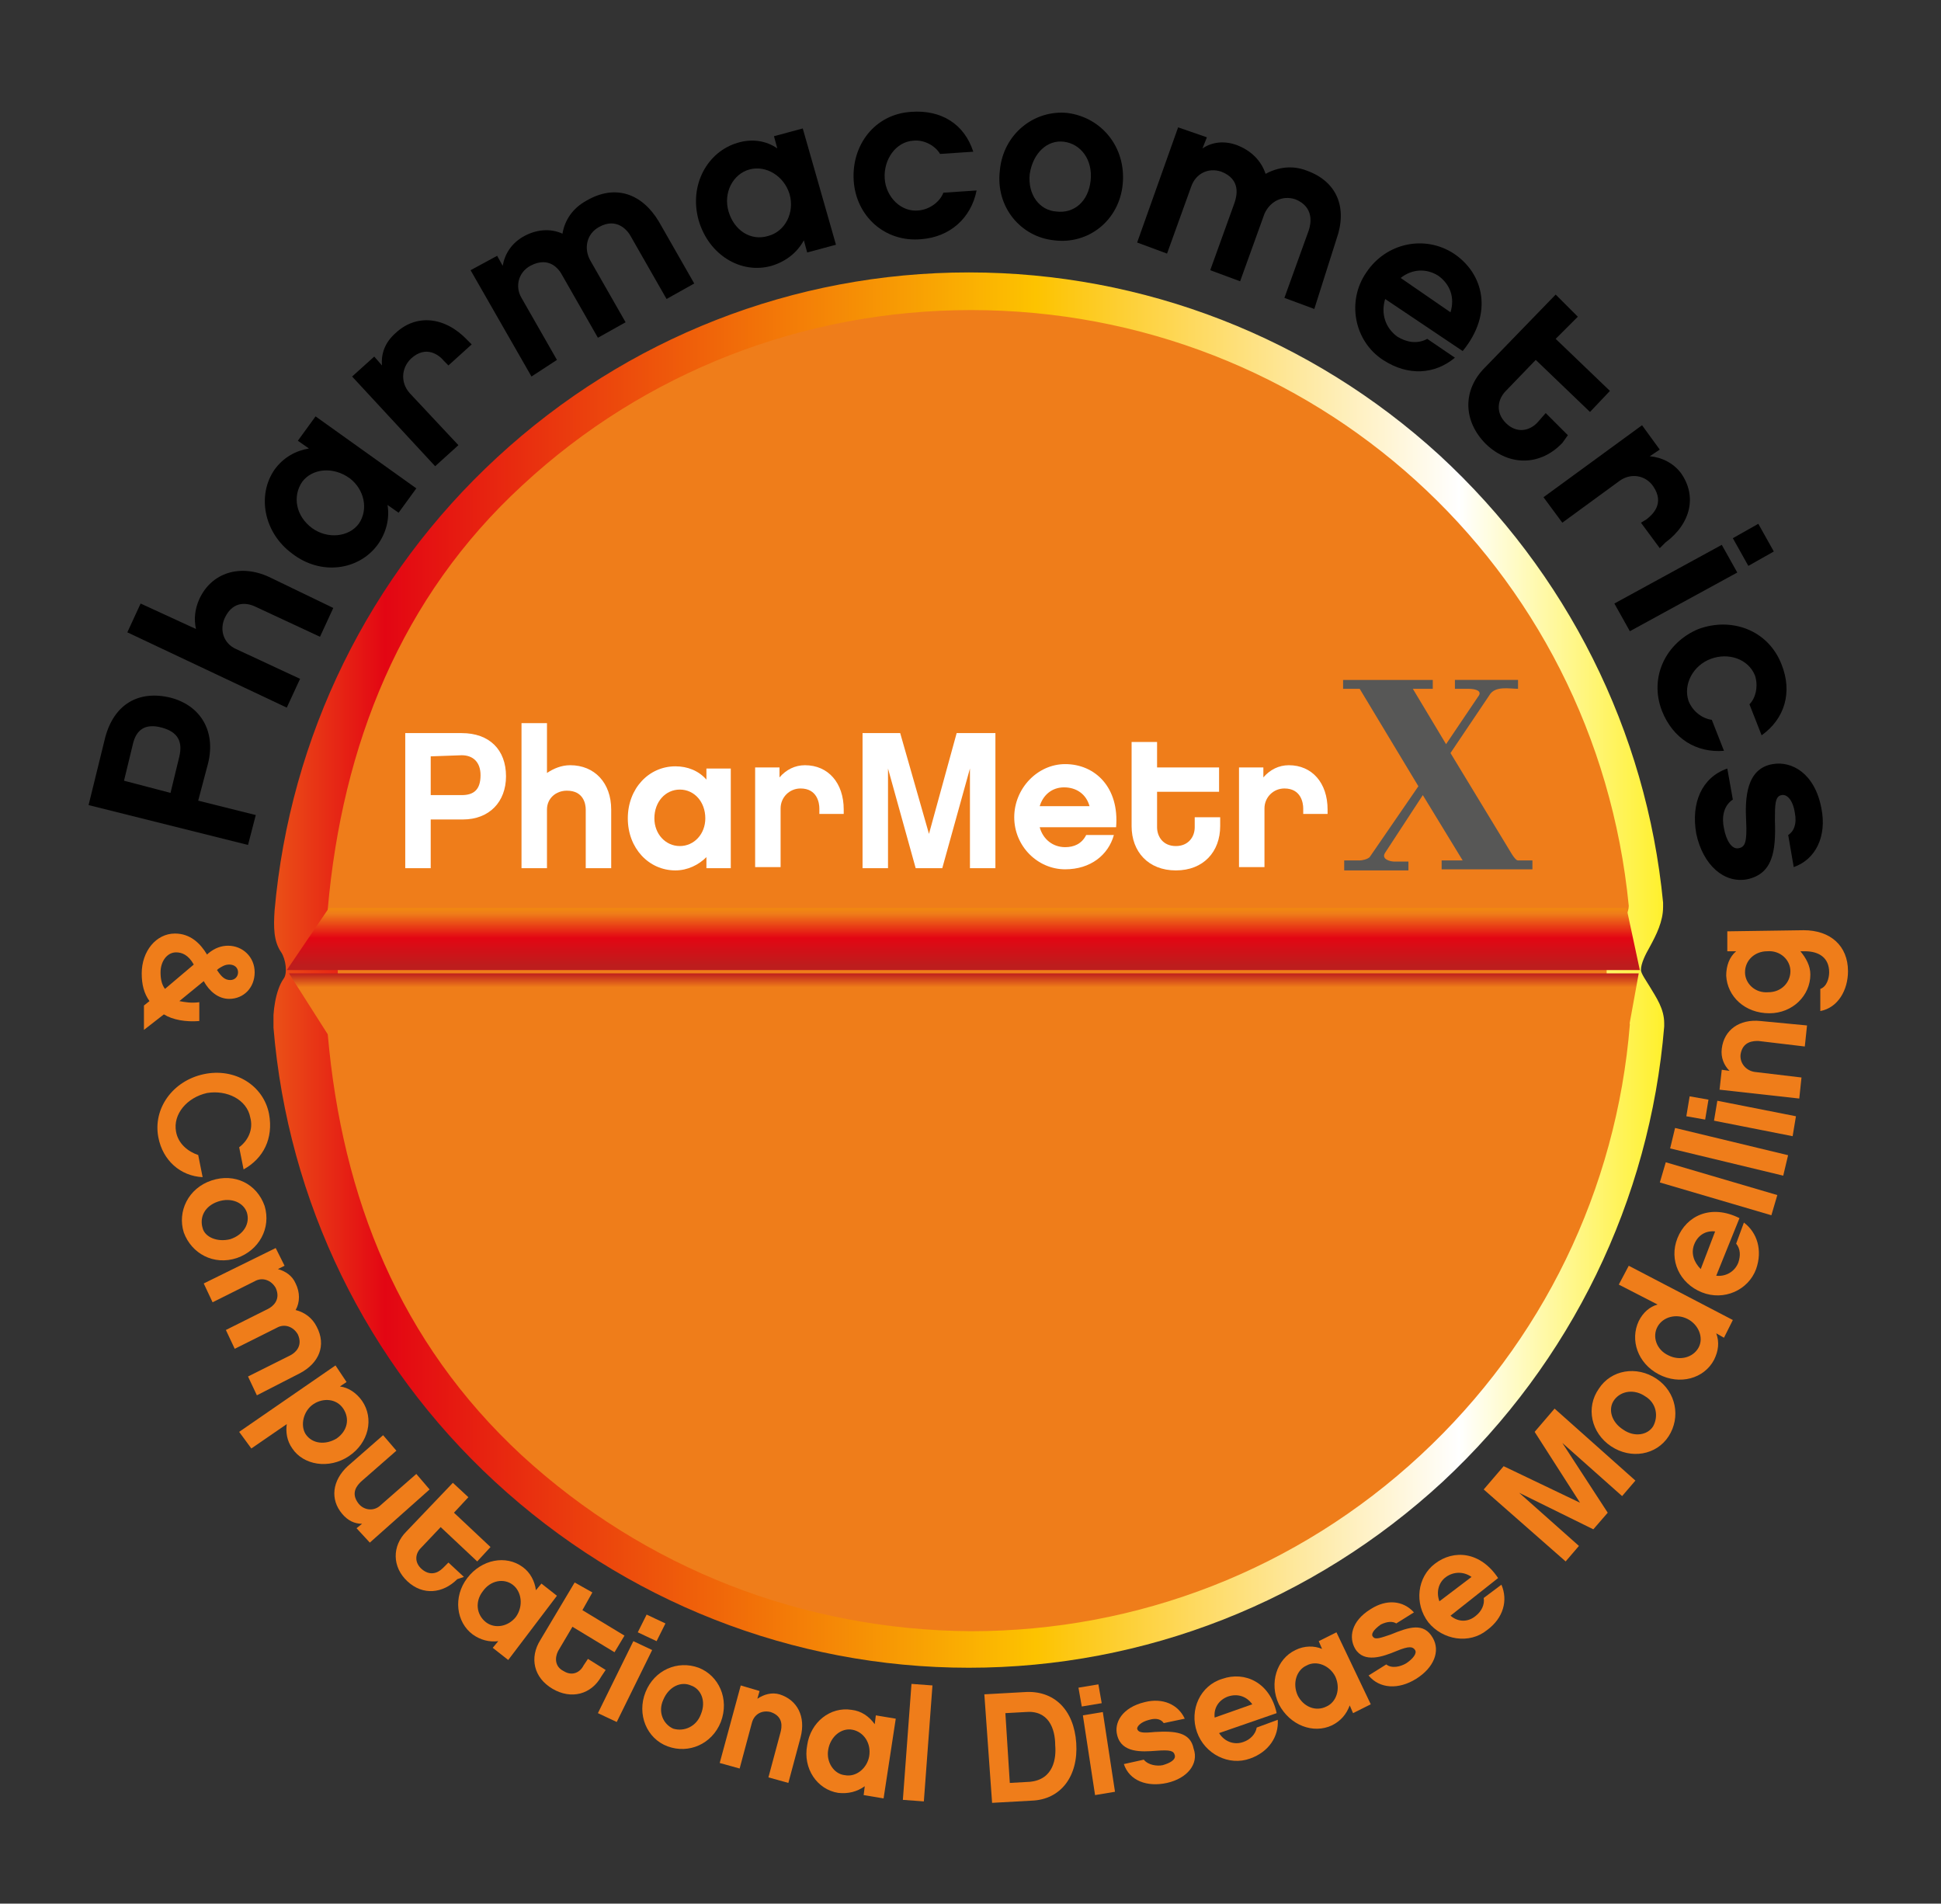 <svg id="Ebene_1" xmlns="http://www.w3.org/2000/svg" xmlns:xlink="http://www.w3.org/1999/xlink" viewBox="0 0 175.3 171.9"><rect x="0" y="0" width="175.3" height="171.9" fill="#333333" stroke="none"/><style>.st0{clip-path:url(#SVGID_2_);} .st1{clip-path:url(#SVGID_4_);} .st2{clip-path:url(#SVGID_6_);} .st3{clip-path:url(#SVGID_8_);} .st4{clip-path:url(#SVGID_10_);} .st5{clip-path:url(#SVGID_12_);} .st6{clip-path:url(#SVGID_14_);} .st7{clip-path:url(#SVGID_16_);} .st8{clip-path:url(#SVGID_18_);} .st9{clip-path:url(#SVGID_20_);} .st10{clip-path:url(#SVGID_22_);} .st11{clip-path:url(#SVGID_24_);} .st12{clip-path:url(#SVGID_26_);} .st13{clip-path:url(#SVGID_28_);} .st14{clip-path:url(#SVGID_30_);fill:#EF7D1A;} .st15{clip-path:url(#SVGID_32_);fill:#EF7D1A;} .st16{clip-path:url(#SVGID_34_);fill:#EF7D1A;} .st17{clip-path:url(#SVGID_36_);fill:#EF7D1A;} .st18{clip-path:url(#SVGID_38_);fill:#EF7D1A;} .st19{clip-path:url(#SVGID_40_);fill:#EF7D1A;} .st20{clip-path:url(#SVGID_42_);fill:#EF7D1A;} .st21{clip-path:url(#SVGID_44_);fill:#EF7D1A;} .st22{clip-path:url(#SVGID_46_);fill:#EF7D1A;} .st23{fill:#EF7D1A;} .st24{clip-path:url(#SVGID_48_);fill:#EF7D1A;} .st25{clip-path:url(#SVGID_50_);fill:#EF7D1A;} .st26{clip-path:url(#SVGID_52_);fill:#EF7D1A;} .st27{clip-path:url(#SVGID_54_);fill:#EF7D1A;} .st28{clip-path:url(#SVGID_56_);fill:#EF7D1A;} .st29{clip-path:url(#SVGID_58_);fill:#EF7D1A;} .st30{clip-path:url(#SVGID_60_);fill:#EF7D1A;} .st31{clip-path:url(#SVGID_62_);fill:#EF7D1A;} .st32{clip-path:url(#SVGID_64_);fill:#EF7D1A;} .st33{clip-path:url(#SVGID_66_);fill:#EF7D1A;} .st34{clip-path:url(#SVGID_68_);fill:#EF7D1A;} .st35{clip-path:url(#SVGID_70_);fill:#EF7D1A;} .st36{clip-path:url(#SVGID_72_);fill:#EF7D1A;} .st37{clip-path:url(#SVGID_74_);fill:#EF7D1A;} .st38{clip-path:url(#SVGID_76_);fill:#EF7D1A;} .st39{clip-path:url(#SVGID_78_);fill:url(#SVGID_79_);} .st40{clip-path:url(#SVGID_81_);fill:#FFFFFF;} .st41{clip-path:url(#SVGID_83_);fill:#FFFFFF;} .st42{clip-path:url(#SVGID_85_);fill:#FFFFFF;} .st43{clip-path:url(#SVGID_87_);fill:#FFFFFF;} .st44{fill:#FFFFFF;} .st45{clip-path:url(#SVGID_89_);fill:#FFFFFF;} .st46{clip-path:url(#SVGID_91_);fill:#FFFFFF;} .st47{clip-path:url(#SVGID_93_);fill:#FFFFFF;} .st48{clip-path:url(#SVGID_95_);fill:#EF7D1A;} .st49{clip-path:url(#SVGID_97_);fill:#575756;} .st50{clip-path:url(#SVGID_99_);fill:url(#SVGID_100_);} .st51{clip-path:url(#SVGID_102_);fill:url(#SVGID_103_);}</style><defs><path id="SVGID_1_" d="M8 10h158.9v152.9H8z"/></defs><clipPath id="SVGID_2_"><use xlink:href="#SVGID_1_" overflow="visible"/></clipPath><path class="st0" d="M11.2 70.5l4.2 1.1.8-3.3c.3-1.3-.1-2.2-1.6-2.6s-2.3.2-2.6 1.5l-.8 3.3zm7.6-1.6l-.9 3.4 5.2 1.3-.7 2.7L8 72.7l1.5-6.1c.8-3 3-4.3 5.9-3.6 2.7.7 4.1 3 3.4 5.9"/><defs><path id="SVGID_3_" d="M8 10h158.9v152.9H8z"/></defs><clipPath id="SVGID_4_"><use xlink:href="#SVGID_3_" overflow="visible"/></clipPath><path class="st1" d="M30.1 54.9l-1.2 2.6-5.8-2.7c-.6-.3-2-.7-2.8 1-.5 1.1-.1 2.3 1 2.8l5.8 2.7-1.2 2.6-14.4-6.8 1.2-2.6 5 2.3c-.2-.9-.1-1.8.3-2.7 1.1-2.4 3.7-3.2 6.3-2l5.8 2.8z"/><defs><path id="SVGID_5_" d="M8 10h158.9v152.9H8z"/></defs><clipPath id="SVGID_6_"><use xlink:href="#SVGID_5_" overflow="visible"/></clipPath><path class="st2" d="M27.3 43.5c-.9 1.3-.6 3.1.9 4.2 1.4 1 3.3.8 4.2-.4.9-1.3.5-3.1-.8-4.1-1.5-1.1-3.4-.9-4.3.3m10.3.6L36 46.3l-1-.7c.2 1.2-.1 2.5-.9 3.6-1.7 2.3-5.1 2.8-7.7.8-2.6-1.9-3.2-5.3-1.6-7.6.8-1.1 1.9-1.7 3.1-1.9l-1-.7 1.6-2.2 9.1 6.5z"/><defs><path id="SVGID_7_" d="M8 10h158.9v152.9H8z"/></defs><clipPath id="SVGID_8_"><use xlink:href="#SVGID_7_" overflow="visible"/></clipPath><path class="st3" d="M42.6 31.1L40.5 33l-.4-.4c-.4-.5-1.6-1.5-3-.2-.9.9-.9 2.2-.1 3.1l4.4 4.7-2.1 1.9-7.5-8.1 2-1.8.7.8c-.1-1.1.3-2.1 1.2-2.9 1.9-1.8 4.5-1.5 6.5.6l.4.4z"/><defs><path id="SVGID_9_" d="M8 10h158.9v152.9H8z"/></defs><clipPath id="SVGID_10_"><use xlink:href="#SVGID_9_" overflow="visible"/></clipPath><path class="st4" d="M62.7 25.6L60.2 27 57 21.4c-.3-.6-1.3-1.8-2.9-.9-1.1.6-1.4 1.9-.8 3l3.2 5.6-2.5 1.4-3.2-5.6c-.3-.6-1.2-1.8-2.9-.9-1.1.6-1.4 1.9-.8 2.9l3.2 5.6L48 34l-5.5-9.6 2.4-1.3.5.9c.2-1.1.8-2 1.8-2.6 1.2-.7 2.5-.8 3.6-.3.2-1.2.9-2.3 2.2-3 2.6-1.5 5-.6 6.5 1.9l3.2 5.6z"/><defs><path id="SVGID_11_" d="M8 10h158.9v152.9H8z"/></defs><clipPath id="SVGID_12_"><use xlink:href="#SVGID_11_" overflow="visible"/></clipPath><path class="st5" d="M67.7 15.3c-1.5.4-2.4 2.1-1.9 3.8.5 1.7 2 2.7 3.6 2.2 1.5-.4 2.4-2.1 1.9-3.8-.5-1.6-2.1-2.6-3.6-2.2m7.8 6.8l-2.6.7-.3-1.1c-.6 1.1-1.6 1.9-2.9 2.3-2.8.8-5.7-1-6.6-4.1-.9-3.2.8-6.2 3.5-7 1.3-.4 2.6-.2 3.6.5l-.3-1.1 2.6-.7 3 10.5z"/><defs><path id="SVGID_13_" d="M8 10h158.9v152.9H8z"/></defs><clipPath id="SVGID_14_"><use xlink:href="#SVGID_13_" overflow="visible"/></clipPath><path class="st6" d="M83.2 21.6c-3.3.3-5.9-2.1-6.1-5.3-.2-3.2 1.9-6 5.2-6.2 2.7-.2 4.8 1.1 5.6 3.6l-3 .2c-.4-.7-1.4-1.3-2.4-1.2-1.6.1-2.7 1.7-2.6 3.4.1 1.7 1.5 3.1 3.1 2.9 1-.1 1.9-.8 2.2-1.6l3-.2c-.5 2.5-2.4 4.2-5 4.4"/><defs><path id="SVGID_15_" d="M8 10h158.9v152.9H8z"/></defs><clipPath id="SVGID_16_"><use xlink:href="#SVGID_15_" overflow="visible"/></clipPath><path class="st7" d="M98.5 16.3c.2-1.9-.9-3.3-2.4-3.5s-2.8 1-3.1 2.9c-.2 1.9.9 3.3 2.4 3.4 1.6.2 2.9-.9 3.1-2.8m2.9.3c-.3 3.3-3.1 5.5-6.2 5.1-3-.3-5.3-3-4.9-6.3.3-3.3 3.1-5.5 6.1-5.2 3.1.4 5.3 3.1 5 6.4"/><defs><path id="SVGID_17_" d="M8 10h158.9v152.9H8z"/></defs><clipPath id="SVGID_18_"><use xlink:href="#SVGID_17_" overflow="visible"/></clipPath><path class="st8" d="M118.7 27.9l-2.7-1 2.2-6.1c.2-.6.5-2.1-1.2-2.8-1.2-.4-2.3.2-2.8 1.3l-2.2 6.1-2.7-1 2.2-6.1c.2-.6.6-2.1-1.2-2.8-1.2-.4-2.3.2-2.7 1.3l-2.2 6.1-2.7-1 3.7-10.4 2.6.9-.4 1c.9-.6 2-.7 3.1-.3 1.3.5 2.2 1.4 2.6 2.6 1.1-.6 2.4-.8 3.7-.3 2.8 1 3.7 3.4 2.7 6.2l-2 6.3z"/><defs><path id="SVGID_19_" d="M8 10h158.9v152.9H8z"/></defs><clipPath id="SVGID_20_"><use xlink:href="#SVGID_19_" overflow="visible"/></clipPath><path class="st9" d="M131 28.2c.4-1.3 0-2.5-1.1-3.3-1.1-.7-2.4-.6-3.4.2l4.5 3.1zm-5.9-1.2c-.4 1.3 0 2.6 1.1 3.4.8.5 1.8.7 2.7.2l2.5 1.7c-1.8 1.5-4.2 1.7-6.5.2-2.6-1.7-3.3-5.3-1.5-7.9 1.8-2.7 5.3-3.4 7.9-1.7 2.7 1.8 3.6 5.4.8 8.8l-7-4.7z"/><defs><path id="SVGID_21_" d="M8 10h158.9v152.9H8z"/></defs><clipPath id="SVGID_22_"><use xlink:href="#SVGID_21_" overflow="visible"/></clipPath><path class="st10" d="M141.1 40c-1.9 2-4.7 2.2-6.9.1-2.1-2.1-2.1-4.9-.1-6.9l6.4-6.6 2 2-2 2 4.9 4.7-1.8 1.9-4.9-4.7-2.7 2.8c-.7.7-1 1.9 0 2.9s2.2.7 2.9-.1l.7-.8 2 2-.5.7z"/><defs><path id="SVGID_23_" d="M8 10h158.9v152.9H8z"/></defs><clipPath id="SVGID_24_"><use xlink:href="#SVGID_23_" overflow="visible"/></clipPath><path class="st11" d="M149.9 49.5l-1.7-2.3.5-.3c.5-.4 1.7-1.4.6-3-.7-1-2-1.2-3-.5l-5.2 3.8-1.7-2.3 8.9-6.5 1.6 2.2-.9.6c1.1.1 2.1.6 2.8 1.5 1.5 2.1.9 4.6-1.4 6.3l-.5.5z"/><path d="M157.9 51.1l-1.4-2.5 2.3-1.3 1.4 2.5-2.3 1.3zM147.2 57l-1.4-2.5 9.7-5.3 1.4 2.5-9.7 5.3z"/><defs><path id="SVGID_25_" d="M8 10h158.9v152.9H8z"/></defs><clipPath id="SVGID_26_"><use xlink:href="#SVGID_25_" overflow="visible"/></clipPath><path class="st12" d="M150.1 64.2c-1.2-3.1.4-6.2 3.3-7.4 3-1.1 6.3.1 7.5 3.2 1 2.5.3 4.9-1.8 6.4l-1.1-2.8c.6-.6.8-1.7.5-2.6-.6-1.5-2.4-2.1-4-1.5s-2.5 2.3-2 3.8c.4 1 1.3 1.6 2.1 1.7l1.1 2.8c-2.5.2-4.6-1.1-5.6-3.6"/><defs><path id="SVGID_27_" d="M8 10h158.9v152.9H8z"/></defs><clipPath id="SVGID_28_"><use xlink:href="#SVGID_27_" overflow="visible"/></clipPath><path class="st13" d="M153.2 75.3c-.5-2.8.5-5.1 2.8-5.9l.5 2.8c-.9.6-1 1.7-.8 2.6.2 1.1.7 1.9 1.3 1.8.6-.1.8-.5.7-2.5-.1-2 0-4.7 2.4-5.1 1.7-.3 3.8.8 4.4 4 .5 2.5-.5 4.6-2.5 5.3l-.5-2.9c.5-.3.8-1 .6-2-.2-1.3-.8-1.7-1.2-1.6-.6.1-.6.9-.6 2.3.1 2.8-.2 4.8-2.5 5.3-2.1.4-4-1.3-4.6-4.1"/><defs><path id="SVGID_29_" d="M8 10h158.9v152.9H8z"/></defs><clipPath id="SVGID_30_"><use xlink:href="#SVGID_29_" overflow="visible"/></clipPath><path class="st14" d="M19.7 87.5l-.1.1c.4.6.7.9 1.2.9.4 0 .7-.3.7-.7 0-.4-.3-.7-.8-.7-.4 0-.7.2-1 .4m-2.2-.4c-.5-.9-1.1-1.1-1.6-1.1-.8 0-1.4.8-1.4 1.8 0 .6.1 1.1.4 1.5l2.6-2.2zm-4 3.3c-.5-.7-.7-1.5-.7-2.5 0-2 1.3-3.6 3-3.6 1.4 0 2.3.9 2.9 1.9l.1-.1c.6-.5 1.2-.7 1.8-.7 1.3 0 2.4 1 2.4 2.4s-1 2.4-2.3 2.4c-1 0-1.8-.7-2.3-1.6l-2.2 1.8c.5.1 1.1.2 1.8.1v1.7c-1.2.1-2.4-.1-3.2-.6L13 93v-2.2l.5-.4z"/><defs><path id="SVGID_31_" d="M8 10h158.9v152.9H8z"/></defs><clipPath id="SVGID_32_"><use xlink:href="#SVGID_31_" overflow="visible"/></clipPath><path class="st15" d="M14.3 102.7c-.5-2.6 1.3-5.1 4.1-5.7s5.4 1 5.9 3.6c.4 2.2-.5 4-2.3 5l-.4-2c.8-.6 1.3-1.6 1-2.7-.3-1.6-2.1-2.5-3.9-2.2-1.8.4-3.1 1.9-2.8 3.5.2 1.1 1.1 1.8 2 2.1l.4 2c-2-.1-3.6-1.5-4-3.6"/><defs><path id="SVGID_33_" d="M8 10h158.9v152.9H8z"/></defs><clipPath id="SVGID_34_"><use xlink:href="#SVGID_33_" overflow="visible"/></clipPath><path class="st16" d="M20.8 111.9c1.2-.4 1.8-1.4 1.5-2.4-.3-.9-1.4-1.4-2.6-1-1.2.4-1.7 1.4-1.4 2.4.2.8 1.3 1.3 2.5 1m.6 1.7c-2.1.7-4.1-.4-4.8-2.3-.6-1.9.4-4 2.5-4.7 2.1-.7 4.1.3 4.8 2.3.6 2-.5 4-2.5 4.7"/><defs><path id="SVGID_35_" d="M8 10h158.9v152.9H8z"/></defs><clipPath id="SVGID_36_"><use xlink:href="#SVGID_35_" overflow="visible"/></clipPath><path class="st17" d="M23.2 126l-.8-1.7 3.8-1.9c.4-.2 1.2-.8.7-1.9-.4-.7-1.2-1-1.9-.6l-3.8 1.9-.8-1.7 3.8-1.9c.4-.2 1.2-.8.7-1.9-.4-.7-1.2-1-1.9-.6l-3.8 1.9-.8-1.7 6.5-3.2.8 1.6-.6.3c.7.2 1.3.6 1.6 1.3.4.8.4 1.7 0 2.4.8.2 1.5.7 1.9 1.5.9 1.7.2 3.3-1.5 4.2l-3.9 2z"/><defs><path id="SVGID_37_" d="M8 10h158.9v152.9H8z"/></defs><clipPath id="SVGID_38_"><use xlink:href="#SVGID_37_" overflow="visible"/></clipPath><path class="st18" d="M31 127.2c-.6-.9-1.8-1-2.7-.4s-1.2 1.9-.7 2.7c.6.9 1.8 1 2.8.4 1-.7 1.2-1.8.6-2.7m-4.6 3.6c-.5-.7-.6-1.5-.5-2.2l-3.2 2.2-1.1-1.5 8.7-6 1 1.5-.6.4c.8.1 1.5.6 2 1.3 1.1 1.6.6 3.8-1.2 5-1.8 1.2-4.1.8-5.1-.7"/><defs><path id="SVGID_39_" d="M8 10h158.9v152.9H8z"/></defs><clipPath id="SVGID_40_"><use xlink:href="#SVGID_39_" overflow="visible"/></clipPath><path class="st19" d="M33.4 139.3l-1.2-1.3.5-.4c-.7 0-1.3-.3-1.8-.9-1.1-1.3-.9-3 .5-4.3l3.2-2.8 1.2 1.4-3.2 2.8c-.3.3-1 1-.2 2 .5.6 1.4.7 2 .1l3.2-2.8 1.2 1.4-5.4 4.8z"/><defs><path id="SVGID_41_" d="M8 10h158.9v152.9H8z"/></defs><clipPath id="SVGID_42_"><use xlink:href="#SVGID_41_" overflow="visible"/></clipPath><path class="st20" d="M41.3 142.6c-1.3 1.3-3.1 1.5-4.5.2s-1.4-3.2-.1-4.5l4.2-4.4 1.4 1.3-1.3 1.4 3.3 3.1-1.2 1.3-3.3-3.1-1.8 1.9c-.5.5-.6 1.3.1 1.9.7.6 1.4.4 1.9-.1l.5-.5 1.4 1.3-.6.2z"/><defs><path id="SVGID_43_" d="M8 10h158.9v152.9H8z"/></defs><clipPath id="SVGID_44_"><use xlink:href="#SVGID_43_" overflow="visible"/></clipPath><path class="st21" d="M46.3 143.1c-.8-.6-2-.4-2.7.6-.7.9-.6 2.1.3 2.8.8.6 2 .4 2.7-.5.7-1 .5-2.3-.3-2.9m-.4 6.8l-1.4-1.1.5-.6c-.8.1-1.6-.1-2.3-.6-1.5-1.1-1.8-3.4-.5-5.1s3.5-2.1 5-1c.7.5 1.1 1.3 1.2 2.1l.5-.6 1.4 1.1-4.4 5.8z"/><defs><path id="SVGID_45_" d="M8 10h158.9v152.9H8z"/></defs><clipPath id="SVGID_46_"><use xlink:href="#SVGID_45_" overflow="visible"/></clipPath><path class="st22" d="M54.3 151.4c-.9 1.6-2.7 2.1-4.4 1.1s-2.1-2.8-1.1-4.4l3.1-5.2 1.6.9-.9 1.6 3.8 2.3-.9 1.5-3.8-2.3-1.3 2.2c-.3.6-.3 1.4.5 1.8.8.5 1.5.1 1.8-.5l.4-.6 1.6 1-.4.6z"/><path class="st23" d="M59.3 148.2l-1.7-.8.8-1.6 1.7.8-.8 1.6zm-3.6 7.3l-1.7-.8 3.2-6.5 1.7.8-3.2 6.5z"/><defs><path id="SVGID_47_" d="M8 10h158.9v152.9H8z"/></defs><clipPath id="SVGID_48_"><use xlink:href="#SVGID_47_" overflow="visible"/></clipPath><path class="st24" d="M63.3 154.8c.5-1.2 0-2.3-.9-2.6-.9-.4-2 .1-2.5 1.3-.5 1.1 0 2.2.9 2.6 1 .3 2.1-.2 2.5-1.3m1.8.7c-.8 2-2.9 2.9-4.8 2.2-1.9-.7-2.8-2.9-2-4.9s2.9-2.9 4.8-2.2c1.8.7 2.8 2.8 2 4.9"/><defs><path id="SVGID_49_" d="M8 10h158.9v152.9H8z"/></defs><clipPath id="SVGID_50_"><use xlink:href="#SVGID_49_" overflow="visible"/></clipPath><path class="st25" d="M71.2 161l-1.8-.5 1.1-4.1c.1-.4.3-1.4-.9-1.8-.8-.2-1.5.2-1.7 1l-1.1 4.1-1.8-.5 1.9-7 1.7.5-.2.7c.6-.4 1.3-.6 2-.4 1.6.5 2.4 2 1.9 3.9l-1.1 4.1z"/><defs><path id="SVGID_51_" d="M8 10h158.9v152.9H8z"/></defs><clipPath id="SVGID_52_"><use xlink:href="#SVGID_51_" overflow="visible"/></clipPath><path class="st26" d="M77 156.2c-1-.2-2 .6-2.2 1.8-.2 1.1.5 2.2 1.5 2.3 1 .2 2-.6 2.2-1.7.2-1.2-.5-2.2-1.5-2.4m2.8 6.2l-1.8-.3.1-.8c-.7.5-1.5.7-2.4.6-1.9-.3-3.2-2.2-2.8-4.3.3-2.1 2.1-3.5 4-3.2.9.1 1.6.6 2.1 1.3l.1-.8 1.8.3-1.1 7.2z"/><path class="st23" d="M81.542 162.53l.778-10.472 1.895.14-.778 10.472z"/><defs><path id="SVGID_53_" d="M8 10h158.9v152.9H8z"/></defs><clipPath id="SVGID_54_"><use xlink:href="#SVGID_53_" overflow="visible"/></clipPath><path class="st27" d="M92.6 154.6l-1.8.1.4 6.3 1.8-.1c2.2-.2 2.4-2.2 2.3-3.3 0-1.5-.6-3.2-2.7-3m.6 8l-3.6.2-.7-9.8 3.6-.2c2.7-.2 4.5 1.6 4.7 4.6.2 3-1.4 5.1-4 5.2"/><path class="st23" d="M97.8 154.9l1.1 7.2 1.8-.3-1.1-7.2-1.8.3zm-.4-2.5l.3 1.7 1.8-.3-.3-1.7-1.8.3z"/><defs><path id="SVGID_55_" d="M8 10h158.9v152.9H8z"/></defs><clipPath id="SVGID_56_"><use xlink:href="#SVGID_55_" overflow="visible"/></clipPath><path class="st28" d="M105.4 161c-1.8.4-3.4-.2-3.9-1.7l1.8-.4c.4.5 1.2.6 1.7.5.7-.2 1.2-.5 1.1-.9-.1-.4-.4-.5-1.7-.4s-3.1.2-3.5-1.4c-.3-1.1.4-2.5 2.5-3 1.6-.4 3 .2 3.6 1.5l-1.9.4c-.2-.3-.6-.5-1.3-.3-.8.2-1.1.6-1.1.8.1.4.6.4 1.6.3 1.8-.1 3.2 0 3.5 1.5.5 1.4-.6 2.7-2.4 3.1"/><defs><path id="SVGID_57_" d="M8 10h158.9v152.9H8z"/></defs><clipPath id="SVGID_58_"><use xlink:href="#SVGID_57_" overflow="visible"/></clipPath><path class="st29" d="M113.1 153.9c-.5-.7-1.3-1-2.2-.7-.8.3-1.3 1-1.2 1.9l3.4-1.2zm-3 2.6c.5.8 1.4 1.1 2.2.8.6-.2 1.1-.7 1.2-1.3l1.9-.7c.1 1.5-.8 2.9-2.5 3.5-1.9.7-4.1-.4-4.8-2.4s.3-4.2 2.3-4.8c2-.7 4.3.3 4.9 3.1l-5.2 1.8z"/><defs><path id="SVGID_59_" d="M8 10h158.9v152.9H8z"/></defs><clipPath id="SVGID_60_"><use xlink:href="#SVGID_59_" overflow="visible"/></clipPath><path class="st30" d="M118 150.4c-.9.4-1.3 1.6-.8 2.7.5 1 1.6 1.5 2.6 1 .9-.4 1.3-1.6.8-2.7-.5-1-1.7-1.5-2.6-1m5.8 3.5l-1.6.8-.3-.7c-.3.8-.8 1.4-1.6 1.8-1.7.8-3.8 0-4.8-1.9-.9-1.9-.2-4.1 1.5-4.9.8-.4 1.7-.4 2.4-.1l-.3-.7 1.6-.8 3.1 6.5z"/><defs><path id="SVGID_61_" d="M8 10h158.9v152.9H8z"/></defs><clipPath id="SVGID_62_"><use xlink:href="#SVGID_61_" overflow="visible"/></clipPath><path class="st31" d="M127.9 151.6c-1.6 1-3.3.9-4.3-.3l1.6-1c.5.4 1.3.2 1.8-.1.6-.4 1-.9.8-1.2-.2-.3-.5-.4-1.7.1s-2.9 1.1-3.7-.2c-.6-1-.4-2.5 1.4-3.6 1.4-.9 2.9-.8 3.9.3l-1.6 1c-.3-.2-.8-.2-1.4.1-.7.5-.9.9-.7 1.1.2.3.7.1 1.6-.2 1.7-.7 3-1.1 3.8.3.7 1.2.1 2.7-1.5 3.7"/><defs><path id="SVGID_63_" d="M8 10h158.9v152.9H8z"/></defs><clipPath id="SVGID_64_"><use xlink:href="#SVGID_63_" overflow="visible"/></clipPath><path class="st32" d="M132.9 142.4c-.7-.5-1.6-.5-2.3 0s-.9 1.4-.6 2.2l2.9-2.2zm-1.9 3.5c.7.6 1.6.6 2.3 0 .5-.4.8-1 .7-1.6l1.6-1.2c.6 1.4.2 3-1.3 4.1-1.6 1.3-4 .9-5.3-.7-1.3-1.7-1-4.1.6-5.3 1.7-1.3 4.1-1.1 5.7 1.3l-4.3 3.4z"/><path class="st23" d="M147.7 133.7l-1.2 1.4-5.4-4.8 4.1 6.3-1.3 1.5-6.7-3.3 5.4 4.8-1.2 1.4-7.4-6.5 1.8-2.1 6.9 3.3-4.1-6.4 1.8-2.1z"/><defs><path id="SVGID_65_" d="M8 10h158.9v152.9H8z"/></defs><clipPath id="SVGID_66_"><use xlink:href="#SVGID_65_" overflow="visible"/></clipPath><path class="st33" d="M148.6 126.1c-1-.7-2.2-.5-2.8.3s-.3 2 .8 2.7c1 .7 2.2.5 2.7-.3.5-.9.3-2.1-.7-2.7m1-1.6c1.8 1.2 2.2 3.5 1.1 5.2s-3.4 2.1-5.2.9-2.3-3.5-1.1-5.2c1.1-1.7 3.4-2.1 5.2-.9"/><defs><path id="SVGID_67_" d="M8 10h158.9v152.9H8z"/></defs><clipPath id="SVGID_68_"><use xlink:href="#SVGID_67_" overflow="visible"/></clipPath><path class="st34" d="M149.7 119.8c-.5.9-.1 2.1 1 2.6 1 .5 2.2.2 2.7-.7.5-.9 0-2.1-1-2.6s-2.2-.2-2.7.7m6.8-.6l-.8 1.6-.7-.4c.3.8.2 1.6-.2 2.4-.9 1.7-3.1 2.3-5 1.3s-2.6-3.1-1.8-4.8c.4-.8 1-1.3 1.7-1.5l-3.5-1.8.9-1.7 9.4 4.9z"/><defs><path id="SVGID_69_" d="M8 10h158.9v152.9H8z"/></defs><clipPath id="SVGID_70_"><use xlink:href="#SVGID_69_" overflow="visible"/></clipPath><path class="st35" d="M154.9 111.2c-.9-.1-1.6.4-1.9 1.2-.3.8 0 1.6.6 2.2l1.3-3.4zm.1 4c.9.1 1.7-.4 2-1.2.2-.6.2-1.2-.2-1.7l.7-1.9c1.2.9 1.7 2.5 1.1 4.2-.7 1.9-2.9 2.9-4.9 2.1s-3-2.9-2.2-4.9 3-3.1 5.6-1.8l-2.1 5.2z"/><path class="st23" d="M149.907 106.778l.536-1.823 10.074 2.962-.536 1.823zm.93-3.074l.446-1.847 10.208 2.46-.44 1.847zM162.2 100.8l-.3 1.8-7.1-1.4.3-1.8 7.1 1.4zm-7.9-1.5l-.3 1.8-1.7-.3.3-1.8 1.7.3z"/><defs><path id="SVGID_71_" d="M8 10h158.9v152.9H8z"/></defs><clipPath id="SVGID_72_"><use xlink:href="#SVGID_71_" overflow="visible"/></clipPath><path class="st36" d="M163.2 92.6l-.2 1.9-4.2-.5c-.4 0-1.4 0-1.6 1.2-.1.8.5 1.5 1.3 1.6l4.2.5-.2 1.9-7.2-.8.2-1.8.7.1c-.5-.5-.8-1.2-.7-2 .2-1.7 1.6-2.7 3.5-2.5l4.2.4z"/><defs><path id="SVGID_73_" d="M8 10h158.9v152.9H8z"/></defs><clipPath id="SVGID_74_"><use xlink:href="#SVGID_73_" overflow="visible"/></clipPath><path class="st37" d="M157.6 87.8c0 1 .9 1.9 2.1 1.8 1.2 0 2-.9 2-1.9s-.9-1.9-2.1-1.8c-1.1 0-2 .8-2 1.9m5.3-3.8c2.4 0 4 1.4 4 3.7 0 1.7-.9 3.3-2.5 3.6v-2c.6-.2.8-1 .8-1.5 0-1.3-.9-1.9-2.2-1.9h-.4c.5.6.9 1.3.9 2.1 0 1.9-1.6 3.5-3.7 3.5-2.2 0-3.8-1.5-3.9-3.4 0-.9.3-1.7.9-2.2h-.8v-1.8l6.9-.1z"/><defs><path id="SVGID_75_" d="M8 10h158.9v152.9H8z"/></defs><clipPath id="SVGID_76_"><use xlink:href="#SVGID_75_" overflow="visible"/></clipPath><path class="st38" d="M148.7 81.6c.2 2-2 4-2 6 0 1.7 2.2 3.3 2.1 4.9-2.5 31.6-28.9 56.4-61.1 56.4s-58.5-24.8-61.1-56.2c-.1-1.7 2.3-3.4 2.3-5.1 0-1.8-2.5-3.5-2.3-5.3 2.7-31.4 29-56 61.1-56 31.8-.1 58 24.2 61 55.3"/><defs><path id="SVGID_77_" d="M47.1 131.4c-11-10.2-16.2-23.2-17.5-38 0-.3.5-1.1.9-1.5.7-1 0-2.9 0-4.3s.6-2.9 0-3.9c-.4-.5-.9-1.3-.9-1.6 1.3-14.8 6.6-28.2 17.6-38.3C58.2 33.6 72.6 28 87.7 28c30.9 0 56.4 23.1 59.4 53.8 0 .5-.4 1.4-.8 2.2-.6 1.1-1.2 2.3-1.2 3.7 0 1.3.7 2.4 1.3 3.3.3.5.8 1.2.8 1.5-1.2 14.9-7.9 28.7-18.9 38.9-11.1 10.3-25.5 15.9-40.6 15.9-15.2-.1-29.5-5.7-40.6-15.9m-2.2-90.1C33.3 52 26.2 66.5 24.8 82.2c-.1 1.5-.1 2.8.6 3.8.4.6.6 1.9.2 2.4-.7 1-1 3-.9 4.4 1.3 15.7 8.4 30.3 20 41 11.7 10.8 26.9 16.8 42.8 16.8s31.1-6 42.8-16.8c11.6-10.8 18.7-25.4 20-41.1v-.3c0-1.3-.7-2.3-1.3-3.3-.3-.5-.8-1.2-.8-1.5 0-.6.4-1.4.8-2.1.6-1.1 1.2-2.3 1.2-3.6v-.4c-1.5-15.5-8.7-29.8-20.2-40.4-11.6-10.6-26.7-16.5-42.5-16.5s-30.9 5.9-42.6 16.7"/></defs><clipPath id="SVGID_78_"><use xlink:href="#SVGID_77_" overflow="visible"/></clipPath><linearGradient id="SVGID_79_" gradientUnits="userSpaceOnUse" x1="-105.283" y1="-335.74" x2="-104.283" y2="-335.74" gradientTransform="translate(16753.47 53476.71) scale(159.02)"><stop offset="0" stop-color="#EF7D19"/><stop offset=".045" stop-color="#EF7D19"/><stop offset=".146" stop-color="#E30613"/><stop offset=".517" stop-color="#FDC300"/><stop offset=".758" stop-color="#FFF"/><stop offset=".899" stop-color="#FFED00"/><stop offset=".994" stop-color="#EF7D19"/><stop offset="1" stop-color="#EF7D19"/></linearGradient><path class="st39" d="M24.7 24.6h125.7v126H24.7z"/><defs><path id="SVGID_80_" d="M8 10h158.9v152.9H8z"/></defs><clipPath id="SVGID_81_"><use xlink:href="#SVGID_80_" overflow="visible"/></clipPath><path class="st40" d="M38.9 68.3v3.5h2.8c1.1 0 1.7-.5 1.7-1.8 0-1.2-.7-1.8-1.7-1.8l-2.8.1zm2.9 5.7h-2.9v4.4h-2.3V66.2h5.1c2.5 0 4 1.5 4 3.9 0 2.3-1.5 3.9-3.9 3.9"/><defs><path id="SVGID_82_" d="M8 10h158.9v152.9H8z"/></defs><clipPath id="SVGID_83_"><use xlink:href="#SVGID_82_" overflow="visible"/></clipPath><path class="st41" d="M55.2 78.4h-2.3v-5.3c0-.5-.2-1.7-1.7-1.7-1 0-1.8.7-1.8 1.7v5.3h-2.3V65.3h2.3v4.5c.6-.4 1.3-.7 2.1-.7 2.2 0 3.7 1.6 3.7 4v5.3z"/><defs><path id="SVGID_84_" d="M8 10h158.9v152.9H8z"/></defs><clipPath id="SVGID_85_"><use xlink:href="#SVGID_84_" overflow="visible"/></clipPath><path class="st42" d="M61.4 71.3c-1.3 0-2.3 1.1-2.3 2.6 0 1.4 1 2.5 2.3 2.5s2.3-1.1 2.3-2.5c0-1.5-1-2.6-2.3-2.6m4.6 7.1h-2.2v-1c-.7.7-1.7 1.2-2.8 1.2-2.4 0-4.3-2-4.3-4.7s1.9-4.7 4.3-4.7c1.1 0 2.1.4 2.8 1.2v-1H66v9z"/><defs><path id="SVGID_86_" d="M8 10h158.9v152.9H8z"/></defs><clipPath id="SVGID_87_"><use xlink:href="#SVGID_86_" overflow="visible"/></clipPath><path class="st43" d="M76.3 73.5H74V73c0-.5-.2-1.8-1.7-1.8-1 0-1.8.8-1.8 1.8v5.3h-2.3v-9h2.2v.9c.6-.7 1.4-1.1 2.3-1.1 2.1 0 3.5 1.6 3.5 4v.4h.1z"/><path class="st44" d="M89.9 78.4h-2.3v-9l-2.5 9h-2.4l-2.5-9v9h-2.3V66.2h3.4l2.6 9.1 2.5-9.1h3.5z"/><defs><path id="SVGID_88_" d="M8 10h158.9v152.9H8z"/></defs><clipPath id="SVGID_89_"><use xlink:href="#SVGID_88_" overflow="visible"/></clipPath><path class="st45" d="M98.4 72.8c-.3-1.1-1.2-1.7-2.3-1.7s-1.9.7-2.2 1.7h4.5zm-4.5 1.9c.3 1.1 1.2 1.8 2.3 1.8.8 0 1.5-.3 1.9-1.1h2.5c-.5 1.8-2.1 3.1-4.4 3.1-2.5 0-4.6-2.1-4.6-4.7s2.1-4.8 4.6-4.8c2.7 0 4.9 2.1 4.6 5.7h-6.9z"/><defs><path id="SVGID_90_" d="M8 10h158.9v152.9H8z"/></defs><clipPath id="SVGID_91_"><use xlink:href="#SVGID_90_" overflow="visible"/></clipPath><path class="st46" d="M110.2 74.6c0 2.3-1.5 4-4 4s-4-1.7-4-4V67h2.3v2.3h5.6v2.2h-5.6v3.2c0 .8.5 1.7 1.7 1.7 1.1 0 1.7-.8 1.7-1.7v-.9h2.3v.8z"/><defs><path id="SVGID_92_" d="M8 10h158.9v152.9H8z"/></defs><clipPath id="SVGID_93_"><use xlink:href="#SVGID_92_" overflow="visible"/></clipPath><path class="st47" d="M120 73.5h-2.3V73c0-.5-.2-1.8-1.7-1.8-1 0-1.8.8-1.8 1.8v5.3h-2.3v-9h2.2v.9c.6-.7 1.4-1.1 2.3-1.1 2.1 0 3.5 1.6 3.5 4v.4h.1z"/><defs><path id="SVGID_94_" d="M8 10h158.9v152.9H8z"/></defs><clipPath id="SVGID_95_"><use xlink:href="#SVGID_94_" overflow="visible"/></clipPath><path class="st48" d="M122.4 78.2v-.8h1.4c.2 0 .7-.1.9-.3l4.4-6.4-5.3-8.8h-1.5v-.8h8.1v.8h-1.8l3 5 2.9-4.3c.4-.5-.2-.7-.9-.7h-1.2v-.8h5.7v.8c-.8 0-2.1-.3-2.6.6l-3.5 5.2 5.1 8.4c.2.3.7 1.3 1 1.3h1.3v.8h-8.2v-.8h1.9l-3.6-5.9-3.4 5.2c-.4.6.5.8.8.8h1.3v.8h-5.8v-.1z"/><defs><path id="SVGID_96_" d="M8 10h158.9v152.9H8z"/></defs><clipPath id="SVGID_97_"><use xlink:href="#SVGID_96_" overflow="visible"/></clipPath><path class="st49" d="M121.4 78.5v-.8h1.4c.2 0 .7-.1.9-.3l4.4-6.4-5.3-8.8h-1.5v-.8h8.1v.8h-1.8l3 5 2.9-4.3c.4-.5-.2-.7-.9-.7h-1.2v-.8h5.7v.8c-.8 0-2.1-.3-2.6.6L131 68l5.1 8.4c.2.3.7 1.3 1 1.3h1.3v.8h-8.2v-.8h1.9l-3.6-5.9-3.4 5.2c-.4.6.5.8.8.8h1.3v.8h-5.8v-.1z"/><defs><path id="SVGID_98_" d="M29.7 82l-3.8 5.6h122.2l-1.2-5.6z"/></defs><clipPath id="SVGID_99_"><use xlink:href="#SVGID_98_" overflow="visible"/></clipPath><linearGradient id="SVGID_100_" gradientUnits="userSpaceOnUse" x1="-157.246" y1="-338.643" x2="-156.246" y2="-338.643" gradientTransform="matrix(0 6.73 -6.73 0 -2193.52 1139.41)"><stop offset="0" stop-color="#F59E00"/><stop offset=".202" stop-color="#EF7D19"/><stop offset=".528" stop-color="#E30613"/><stop offset=".899" stop-color="#BD1D1D"/><stop offset="1" stop-color="#BD1D1D"/></linearGradient><path class="st50" d="M25.9 82h122.2v5.6H25.9z"/><defs><path id="SVGID_101_" d="M26.1 87.9l3.5 5.5H147l1-5.5z"/></defs><clipPath id="SVGID_102_"><use xlink:href="#SVGID_101_" overflow="visible"/></clipPath><linearGradient id="SVGID_103_" gradientUnits="userSpaceOnUse" x1="-60.841" y1="-308.212" x2="-59.841" y2="-308.212" gradientTransform="matrix(0 -7.64 7.64 0 2442.44 -369.34)"><stop offset="0" stop-color="#F59E00"/><stop offset=".011" stop-color="#F59E00"/><stop offset=".169" stop-color="#EF7D19"/><stop offset=".551" stop-color="#EF7D19"/><stop offset=".826" stop-color="#EF7D19"/><stop offset=".994" stop-color="#BD1D1D"/><stop offset="1" stop-color="#BD1D1D"/></linearGradient><path class="st51" d="M26.1 87.9H148v5.5H26.1z"/></svg>